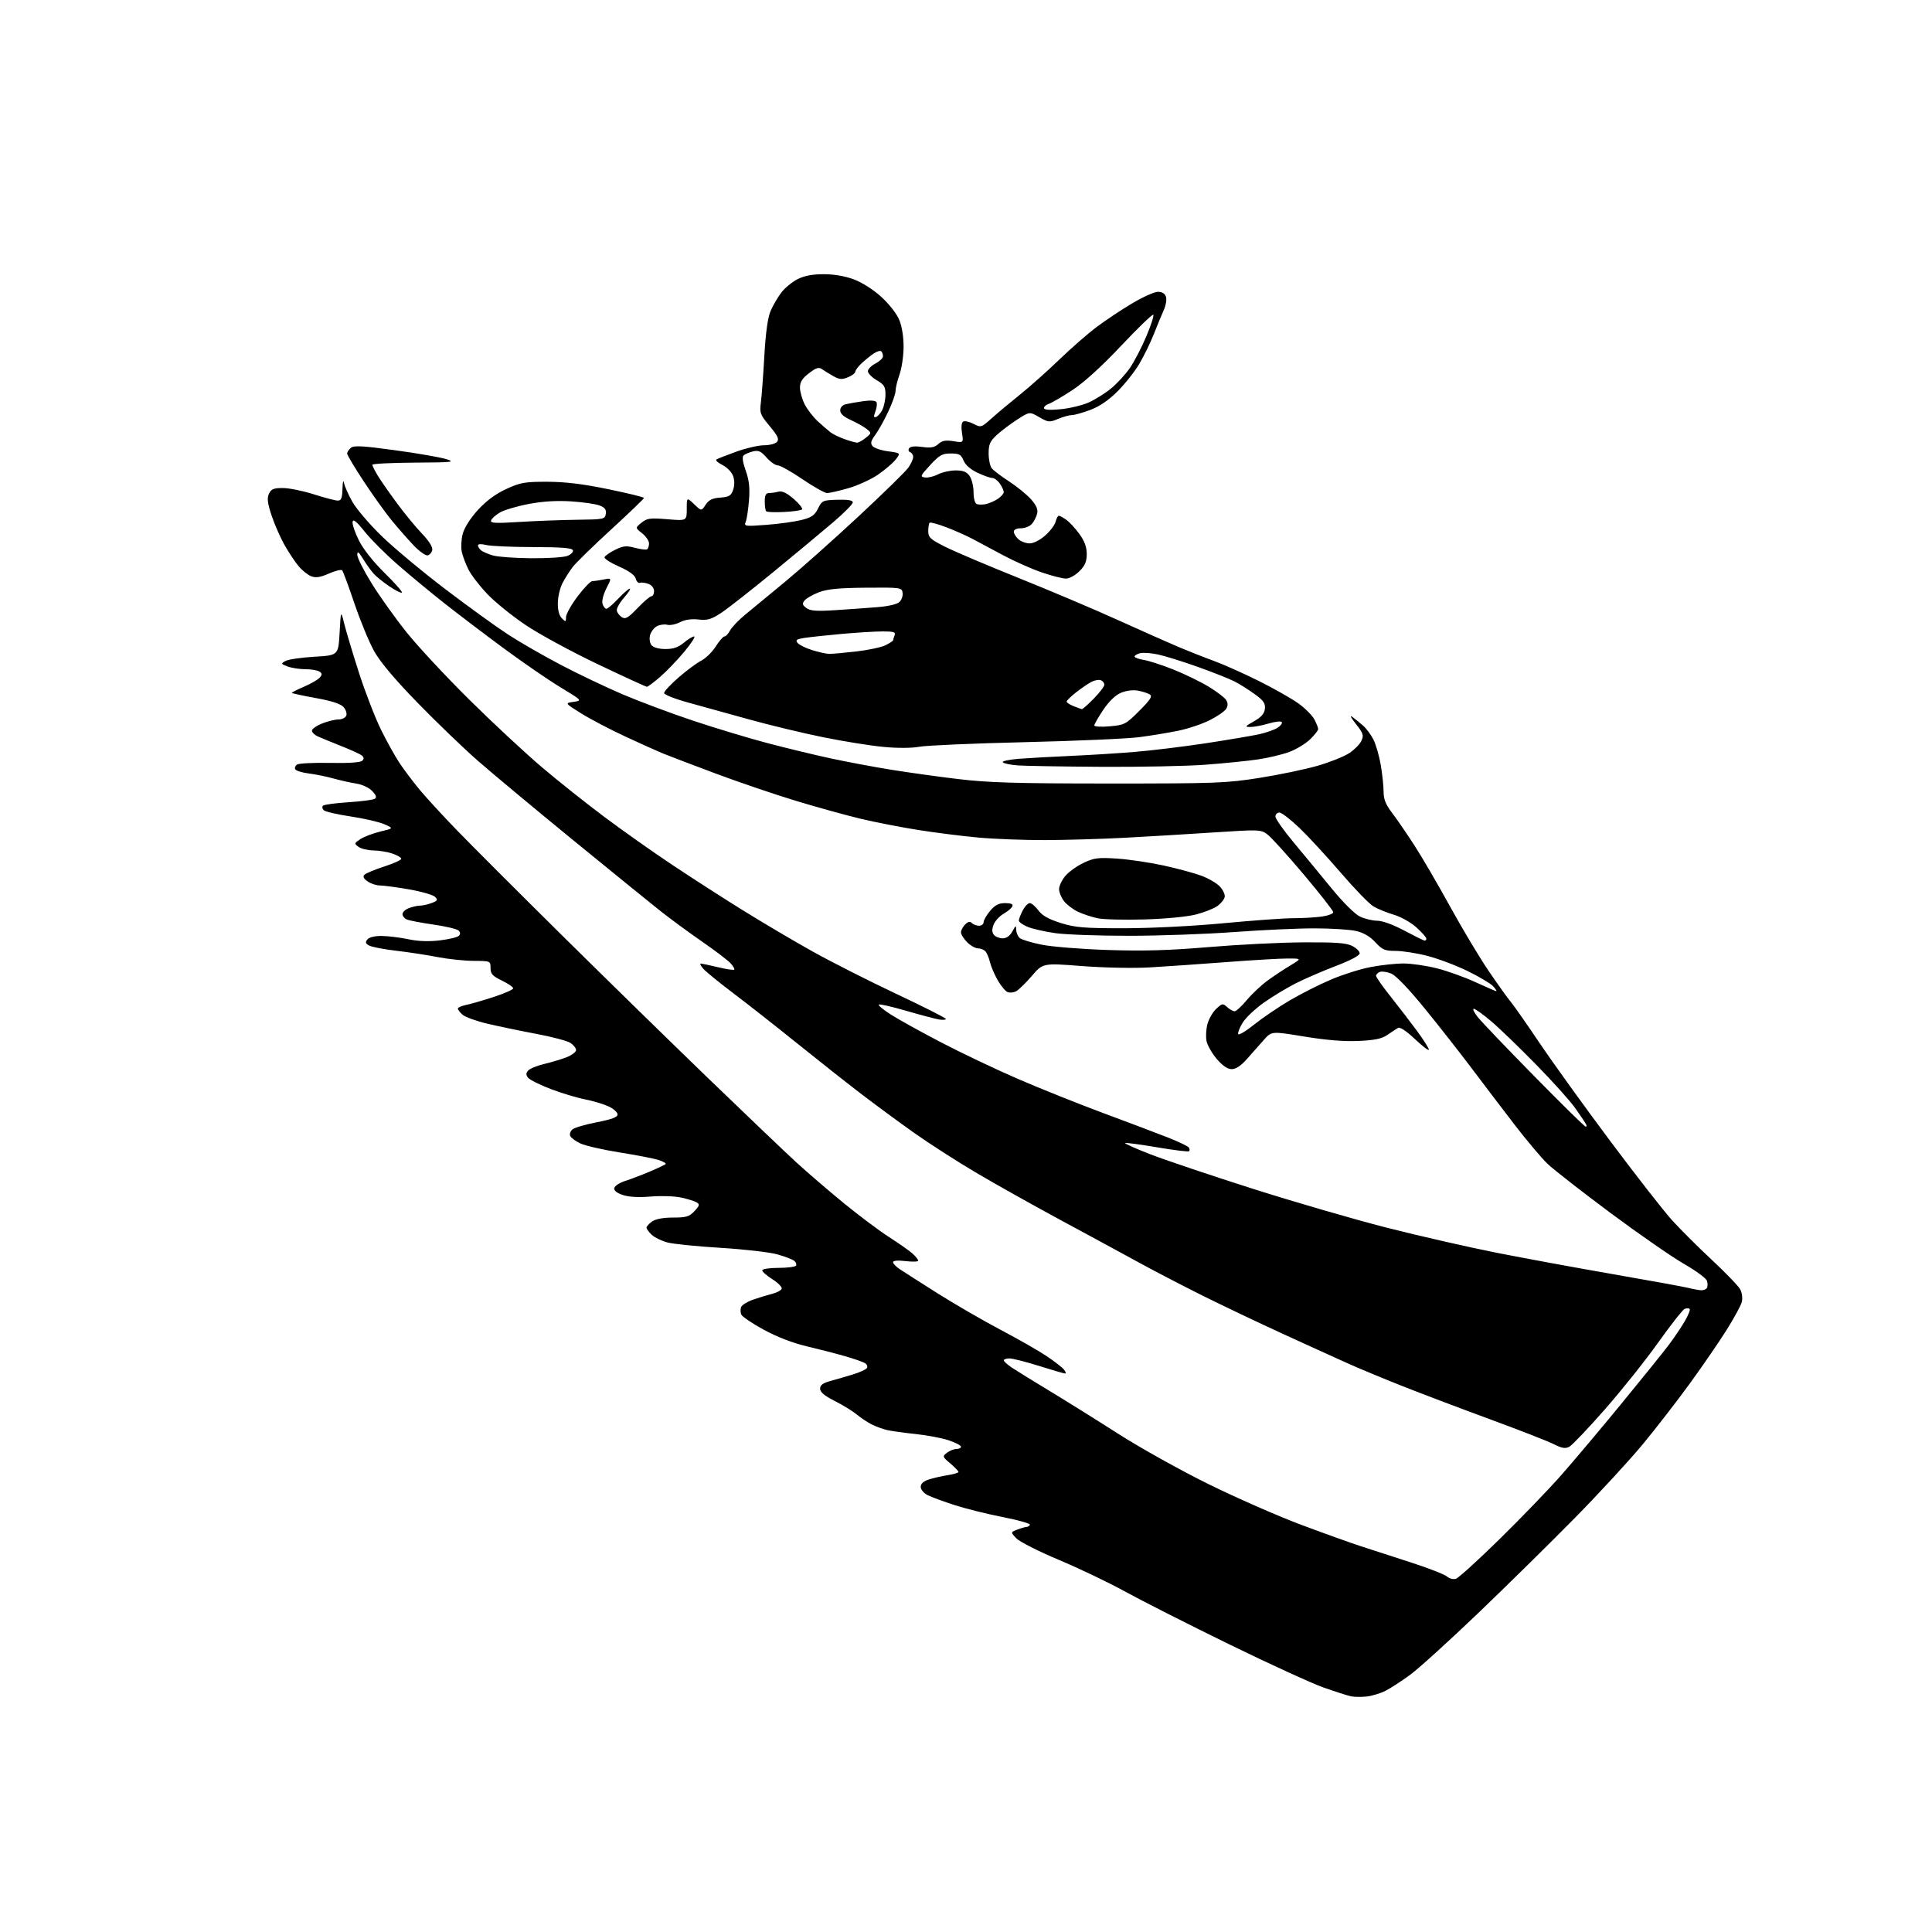 <?xml version="1.0" encoding="UTF-8" standalone="no"?>
<svg 
  version="1.1" 
  xmlns="http://www.w3.org/2000/svg" 
  xmlns:xlink="http://www.w3.org/1999/xlink" 
  xmlns:svg="http://www.w3.org/2000/svg"
  xmlns:rdf="http://www.w3.org/1999/02/22-rdf-syntax-ns#"
  xmlns:cc="http://creativecommons.org/ns#"
  xmlns:dc="http://purl.org/dc/elements/1.1/"
  viewBox="0 0 768 768"
  width="768"
  height="768"
>
<style>svg {background-color: white; }</style>"
<path stroke="none" fill="black" fill-rule="evenodd" d="M543.34,674.38C541.23,674.62 538.40,674.59 537.06,674.31C535.72,674.04 530.80,672.46 526.12,670.81C521.45,669.16 504.44,661.37 488.32,653.49C472.21,645.61 453.73,636.25 447.26,632.68C440.79,629.11 428.93,623.44 420.90,620.07C412.86,616.70 405.26,612.84 404.00,611.50C401.71,609.06 401.71,609.06 404.42,608.03C405.91,607.46 407.52,607.00 408.01,607.00C408.49,607.00 409.12,606.61 409.42,606.14C409.71,605.66 404.90,604.29 398.73,603.08C392.55,601.88 383.90,599.73 379.50,598.31C375.10,596.89 370.26,595.10 368.75,594.34C367.20,593.56 366.00,592.12 366.00,591.05C366.00,589.79 367.09,588.80 369.25,588.11C371.04,587.53 374.41,586.76 376.75,586.40C379.09,586.04 381.00,585.46 381.01,585.12C381.01,584.78 379.55,583.26 377.76,581.74C374.60,579.07 374.56,578.94 376.44,577.49C377.51,576.67 379.20,576.00 380.19,576.00C381.19,576.00 382.00,575.59 382.00,575.08C382.00,574.57 379.79,573.43 377.08,572.53C374.38,571.63 368.42,570.51 363.83,570.03C359.25,569.56 354.15,568.84 352.50,568.44C350.85,568.05 348.15,567.04 346.50,566.22C344.85,565.39 342.20,563.63 340.60,562.30C339.01,560.97 335.07,558.55 331.85,556.92C327.73,554.85 326.00,553.39 326.00,552.03C326.00,550.59 327.10,549.78 330.25,548.92C332.59,548.28 336.63,547.11 339.24,546.30C341.84,545.50 344.26,544.38 344.62,543.81C344.97,543.24 344.64,542.38 343.88,541.89C343.12,541.40 339.57,540.16 336.00,539.13C332.43,538.10 325.54,536.32 320.69,535.18C315.10,533.86 308.84,531.44 303.55,528.56C298.97,526.06 294.96,523.34 294.64,522.51C294.32,521.68 294.31,520.35 294.62,519.55C294.93,518.75 297.05,517.44 299.34,516.64C301.63,515.84 305.04,514.80 306.92,514.33C308.80,513.86 310.52,512.94 310.74,512.29C310.95,511.64 309.30,509.95 307.07,508.54C304.83,507.13 303.00,505.53 303.00,504.99C303.00,504.44 305.87,504.00 309.44,504.00C312.98,504.00 316.13,503.60 316.43,503.11C316.73,502.63 316.42,501.77 315.74,501.21C315.06,500.65 312.02,499.49 309.00,498.63C305.98,497.77 295.85,496.61 286.50,496.04C277.15,495.47 267.62,494.51 265.33,493.90C263.04,493.30 260.22,491.93 259.08,490.86C257.94,489.79 257.00,488.52 257.00,488.02C257.00,487.52 258.00,486.41 259.22,485.56C260.64,484.56 263.64,484.00 267.55,484.00C272.80,484.00 273.99,483.64 276.05,481.45C278.07,479.30 278.21,478.75 276.97,477.98C276.16,477.48 273.37,476.61 270.76,476.04C268.15,475.48 262.71,475.30 258.67,475.64C253.93,476.05 250.02,475.83 247.61,475.04C245.16,474.23 243.99,473.28 244.20,472.26C244.36,471.41 246.30,470.15 248.50,469.45C250.70,468.75 255.10,467.08 258.27,465.73C261.45,464.39 264.29,463.04 264.59,462.74C264.89,462.44 263.64,461.72 261.82,461.12C259.99,460.53 253.03,459.18 246.35,458.12C239.66,457.05 232.61,455.43 230.67,454.52C228.74,453.60 226.92,452.24 226.64,451.50C226.35,450.75 226.78,449.59 227.60,448.92C228.41,448.25 232.77,446.98 237.29,446.10C243.18,444.95 245.50,444.08 245.50,443.01C245.50,442.19 243.93,440.77 242.00,439.85C240.07,438.94 235.80,437.65 232.50,437.00C229.20,436.35 223.05,434.49 218.84,432.87C214.63,431.25 210.64,429.27 209.97,428.46C209.04,427.34 209.03,426.67 209.93,425.59C210.57,424.81 213.44,423.63 216.30,422.95C219.16,422.28 223.19,421.07 225.25,420.26C227.31,419.45 229.00,418.17 229.00,417.41C229.00,416.66 227.98,415.38 226.74,414.57C225.50,413.75 219.31,412.12 212.99,410.94C206.67,409.75 197.94,407.93 193.59,406.90C189.23,405.86 184.85,404.27 183.84,403.35C182.83,402.44 182.00,401.35 182.00,400.92C182.00,400.50 183.46,399.86 185.25,399.49C187.04,399.13 191.99,397.69 196.25,396.31C200.51,394.92 204.00,393.38 204.00,392.88C204.00,392.38 201.97,390.99 199.50,389.79C195.76,387.97 195.00,387.13 195.00,384.80C195.00,382.01 194.97,382.00 188.25,381.96C184.54,381.94 178.12,381.26 174.00,380.46C169.88,379.65 162.50,378.52 157.60,377.95C152.71,377.38 147.84,376.45 146.79,375.89C145.26,375.07 145.11,374.57 146.06,373.43C146.79,372.55 149.01,372.02 151.87,372.06C154.42,372.10 159.15,372.69 162.38,373.37C166.27,374.19 170.49,374.34 174.81,373.82C178.42,373.39 181.82,372.58 182.38,372.02C183.07,371.33 183.05,370.65 182.31,369.91C181.71,369.31 177.23,368.24 172.36,367.54C167.49,366.84 162.71,365.93 161.75,365.52C160.79,365.12 160.00,364.15 160.00,363.37C160.00,362.59 161.15,361.51 162.57,360.98C163.98,360.44 165.97,360.00 167.00,360.00C168.03,360.00 170.10,359.53 171.61,358.96C173.97,358.06 174.15,357.73 172.92,356.50C172.14,355.73 167.50,354.39 162.62,353.54C157.73,352.69 152.55,352.00 151.09,352.00C149.64,352.00 147.41,351.27 146.14,350.38C144.52,349.25 144.15,348.45 144.89,347.71C145.47,347.13 148.99,345.67 152.72,344.46C156.45,343.26 159.50,341.87 159.50,341.38C159.50,340.90 157.93,339.96 156.00,339.31C154.07,338.65 150.67,338.09 148.44,338.06C146.21,338.03 143.54,337.39 142.52,336.64C140.74,335.33 140.77,335.20 143.31,333.53C144.77,332.58 148.34,331.23 151.23,330.54C156.50,329.29 156.50,329.29 152.80,327.65C150.77,326.75 144.74,325.36 139.41,324.56C134.07,323.76 129.24,322.64 128.67,322.07C128.10,321.50 127.98,320.69 128.40,320.27C128.82,319.85 133.33,319.24 138.43,318.91C143.52,318.58 148.24,317.97 148.92,317.55C149.83,316.99 149.58,316.18 147.97,314.46C146.70,313.12 144.03,311.86 141.64,311.49C139.36,311.13 135.25,310.21 132.50,309.45C129.75,308.68 125.37,307.79 122.77,307.47C120.17,307.15 117.75,306.41 117.40,305.83C117.04,305.25 117.36,304.38 118.12,303.91C118.88,303.43 124.76,303.14 131.20,303.27C138.63,303.41 143.30,303.10 143.99,302.41C144.78,301.62 144.73,301.03 143.79,300.29C143.08,299.73 139.38,298.04 135.56,296.53C131.75,295.02 127.59,293.31 126.31,292.73C125.04,292.15 124.00,291.13 124.00,290.45C124.00,289.77 125.81,288.49 128.02,287.61C130.23,286.72 133.17,286.00 134.55,286.00C135.93,286.00 137.33,285.31 137.65,284.46C137.98,283.62 137.47,282.08 136.54,281.04C135.39,279.77 131.76,278.60 125.41,277.46C120.24,276.53 116.00,275.60 116.00,275.41C116.00,275.21 118.24,274.09 120.97,272.92C123.70,271.74 126.48,270.12 127.15,269.31C128.12,268.15 128.08,267.66 126.94,266.94C126.15,266.44 123.62,266.02 121.32,266.02C119.01,266.01 115.86,265.52 114.32,264.93C111.63,263.91 111.59,263.81 113.50,262.74C114.60,262.12 119.78,261.37 125.00,261.06C134.50,260.50 134.50,260.50 135.00,251.50C135.50,242.50 135.50,242.50 136.86,248.00C137.61,251.03 140.25,259.80 142.72,267.50C145.20,275.20 149.15,285.39 151.49,290.15C153.84,294.91 157.24,300.98 159.04,303.65C160.85,306.32 164.37,310.98 166.88,314.00C169.39,317.02 176.00,324.23 181.59,330.00C187.17,335.77 206.08,354.68 223.62,372.02C241.15,389.35 267.43,415.03 282.00,429.09C296.57,443.15 312.07,457.93 316.42,461.93C320.78,465.94 329.33,473.29 335.42,478.27C341.52,483.26 349.65,489.35 353.50,491.81C357.35,494.28 361.51,497.20 362.75,498.32C363.99,499.44 365.00,500.70 365.00,501.13C365.00,501.56 362.75,501.64 360.00,501.31C356.87,500.94 355.00,501.10 355.00,501.75C355.00,502.31 356.24,503.59 357.75,504.58C359.26,505.58 365.99,509.87 372.69,514.11C379.40,518.36 390.65,524.87 397.69,528.59C404.74,532.30 412.99,537.02 416.04,539.07C419.09,541.11 422.18,543.51 422.91,544.39C423.65,545.28 423.85,545.99 423.37,545.98C422.89,545.97 418.25,544.62 413.05,542.98C407.85,541.34 402.56,540.00 401.30,540.00C400.03,540.00 399.00,540.34 399.01,540.75C399.01,541.16 400.47,542.47 402.26,543.67C404.04,544.86 410.68,548.96 417.00,552.78C423.32,556.60 435.70,564.32 444.50,569.95C453.30,575.57 469.50,584.60 480.50,590.01C491.50,595.42 507.93,602.64 517.00,606.04C526.08,609.44 536.88,613.32 541.00,614.66C545.12,615.99 554.12,618.91 561.00,621.14C567.88,623.37 574.26,625.86 575.18,626.68C576.12,627.52 577.69,627.91 578.76,627.58C579.81,627.24 587.65,620.12 596.19,611.74C604.73,603.36 615.72,591.96 620.61,586.40C625.50,580.85 636.25,568.09 644.50,558.03C652.75,547.98 661.22,537.47 663.33,534.68C665.43,531.88 668.30,527.64 669.70,525.25C671.10,522.86 671.98,520.65 671.66,520.33C671.35,520.01 670.46,519.99 669.70,520.29C668.93,520.58 664.20,526.60 659.17,533.66C654.15,540.72 644.61,552.68 637.97,560.24C631.33,567.80 624.98,574.48 623.85,575.08C622.23,575.95 620.94,575.73 617.65,574.08C615.37,572.92 603.83,568.42 592.00,564.07C580.17,559.72 564.65,553.84 557.50,551.00C550.35,548.17 540.90,544.25 536.50,542.29C532.10,540.33 520.24,534.94 510.15,530.32C500.07,525.70 485.44,518.73 477.65,514.84C469.87,510.95 458.77,505.18 453.00,502.02C447.23,498.85 433.50,491.41 422.50,485.48C411.50,479.55 396.20,470.99 388.50,466.45C380.80,461.92 369.55,454.70 363.50,450.42C357.45,446.14 347.77,439.01 342.00,434.59C336.23,430.16 324.75,421.10 316.50,414.45C308.25,407.81 297.00,398.97 291.50,394.82C286.00,390.66 280.64,386.31 279.60,385.13C278.55,383.96 278.10,383.02 278.60,383.04C279.09,383.06 282.18,383.71 285.46,384.49C288.74,385.28 291.62,385.71 291.87,385.46C292.12,385.22 291.47,384.07 290.43,382.93C289.39,381.78 284.26,377.88 279.02,374.25C273.78,370.63 266.35,365.17 262.50,362.12C258.65,359.07 243.12,346.46 228.00,334.11C212.88,321.76 195.78,307.51 190.00,302.46C184.22,297.40 173.40,286.98 165.94,279.31C156.97,270.09 151.15,263.17 148.75,258.89C146.76,255.33 143.24,246.81 140.92,239.96C138.60,233.11 136.40,227.15 136.03,226.73C135.66,226.30 133.29,226.87 130.76,227.99C127.36,229.49 125.55,229.78 123.75,229.09C122.41,228.59 120.17,226.80 118.75,225.12C117.34,223.44 114.83,219.69 113.18,216.78C111.52,213.88 109.20,208.60 108.01,205.06C106.34,200.07 106.09,198.10 106.90,196.31C107.78,194.40 108.73,194.00 112.44,194.00C114.91,194.00 120.43,195.12 124.71,196.49C129.00,197.86 133.29,198.98 134.25,198.99C135.65,199.00 136.03,198.06 136.14,194.25C136.21,191.60 136.47,190.58 136.73,191.93C136.98,193.27 138.49,196.67 140.08,199.48C141.67,202.30 146.91,208.44 151.74,213.12C156.56,217.80 167.93,227.28 177.00,234.18C186.07,241.08 197.32,249.21 202.00,252.25C206.68,255.29 216.12,260.73 223.00,264.33C229.88,267.94 240.90,273.19 247.50,276.01C254.10,278.83 266.70,283.54 275.50,286.48C284.30,289.41 297.57,293.42 305.00,295.38C312.43,297.34 323.79,300.09 330.25,301.48C336.71,302.87 347.51,304.90 354.25,305.98C360.99,307.07 373.02,308.75 381.00,309.70C392.79,311.12 404.00,311.45 441.00,311.46C483.30,311.46 487.50,311.31 500.68,309.22C508.48,307.98 518.83,305.83 523.68,304.43C528.53,303.04 534.21,300.77 536.29,299.41C538.37,298.04 540.59,295.81 541.20,294.45C542.19,292.29 541.91,291.47 538.95,287.74C537.10,285.41 536.46,284.15 537.54,284.95C538.62,285.75 540.56,287.33 541.85,288.45C543.14,289.58 544.99,292.07 545.97,294.00C546.94,295.93 548.25,300.46 548.87,304.08C549.49,307.70 550.00,312.47 550.00,314.69C550.00,317.72 550.83,319.80 553.39,323.15C555.25,325.59 559.23,331.39 562.24,336.04C565.25,340.69 571.67,351.70 576.51,360.50C581.35,369.30 588.22,380.77 591.78,386.00C595.34,391.23 599.25,396.70 600.49,398.16C601.72,399.63 606.91,407.05 612.04,414.66C617.16,422.27 629.75,439.75 640.03,453.50C650.30,467.25 661.42,481.48 664.72,485.12C668.03,488.76 675.18,495.89 680.62,500.95C686.05,506.01 691.07,511.23 691.77,512.56C692.48,513.89 692.76,516.10 692.41,517.52C692.05,518.92 689.35,523.91 686.40,528.61C683.45,533.31 676.89,542.86 671.83,549.83C666.77,556.80 658.35,567.67 653.13,574.00C647.90,580.33 635.73,593.54 626.07,603.37C616.40,613.19 599.11,630.22 587.63,641.21C576.15,652.20 564.00,663.22 560.63,665.70C557.26,668.18 552.85,671.05 550.84,672.08C548.83,673.11 545.45,674.14 543.34,674.38zM676.19,512.90C677.12,512.95 678.16,512.55 678.51,511.99C678.85,511.44 678.87,510.16 678.55,509.15C678.23,508.14 674.11,505.11 669.40,502.41C664.69,499.71 651.53,490.59 640.16,482.14C628.80,473.69 617.55,464.91 615.17,462.64C612.79,460.36 606.86,453.32 602.00,447.00C597.14,440.68 589.44,430.55 584.89,424.50C580.34,418.45 571.99,407.82 566.35,400.89C560.01,393.11 554.93,387.80 553.06,387.02C551.40,386.34 549.35,386.03 548.52,386.35C547.68,386.68 547.00,387.37 547.00,387.90C547.00,388.43 549.64,392.20 552.88,396.26C556.11,400.33 560.83,406.49 563.38,409.94C565.92,413.39 568.00,416.69 568.00,417.26C568.00,417.82 565.52,415.95 562.50,413.09C559.10,409.87 556.52,408.16 555.75,408.61C555.06,409.00 553.18,410.24 551.56,411.36C549.32,412.92 546.60,413.49 540.06,413.79C534.33,414.06 527.20,413.48 518.50,412.05C505.50,409.91 505.50,409.91 502.50,413.26C500.85,415.11 497.85,418.50 495.82,420.81C493.35,423.63 491.33,425.00 489.65,425.00C487.97,425.00 486.02,423.68 483.69,420.96C481.79,418.73 479.95,415.52 479.61,413.82C479.27,412.12 479.44,409.07 479.99,407.05C480.53,405.03 482.10,402.31 483.48,401.02C485.83,398.82 486.09,398.77 487.82,400.34C488.83,401.25 490.16,402.00 490.78,402.00C491.40,402.00 493.58,399.99 495.63,397.54C497.67,395.09 501.39,391.61 503.87,389.79C506.36,387.98 510.44,385.27 512.95,383.77C517.50,381.03 517.50,381.03 512.00,381.02C508.98,381.01 497.95,381.65 487.50,382.45C477.05,383.25 463.32,384.19 457.00,384.56C450.45,384.93 438.84,384.70 430.05,384.02C414.59,382.82 414.59,382.82 410.19,387.93C407.76,390.75 404.96,393.49 403.96,394.02C402.96,394.56 401.43,394.72 400.55,394.38C399.67,394.04 397.89,391.91 396.59,389.63C395.30,387.36 393.92,384.15 393.54,382.51C393.15,380.86 392.37,378.95 391.80,378.26C391.22,377.57 389.89,377.00 388.83,377.00C387.77,377.00 385.80,375.90 384.45,374.55C383.10,373.20 382.00,371.43 382.00,370.62C382.00,369.81 382.74,368.41 383.64,367.51C384.79,366.35 385.58,366.18 386.34,366.94C386.92,367.52 388.21,368.00 389.20,368.00C390.19,368.00 391.00,367.36 391.00,366.58C391.00,365.79 392.17,363.77 393.59,362.08C395.54,359.76 397.01,359.00 399.56,359.00C401.85,359.00 402.78,359.40 402.45,360.25C402.19,360.94 400.62,362.27 398.98,363.21C397.33,364.15 395.53,366.12 394.97,367.58C394.25,369.46 394.29,370.65 395.10,371.62C395.73,372.38 397.30,373.00 398.59,373.00C400.12,373.00 401.45,372.04 402.43,370.25C403.76,367.79 403.92,367.72 403.96,369.63C403.98,370.80 404.62,372.27 405.39,372.91C406.15,373.54 410.09,374.73 414.14,375.54C418.19,376.36 430.05,377.31 440.50,377.64C454.69,378.10 464.82,377.81 480.50,376.48C492.05,375.50 508.93,374.65 518.00,374.60C530.89,374.52 535.16,374.83 537.50,376.01C539.15,376.85 540.50,378.17 540.50,378.95C540.50,379.83 536.85,381.77 531.00,384.00C525.77,386.00 518.58,389.11 515.00,390.93C511.43,392.75 505.73,396.20 502.34,398.60C498.95,401.01 495.20,404.55 494.01,406.49C492.81,408.42 491.99,410.48 492.19,411.06C492.38,411.64 495.25,409.93 498.57,407.26C501.90,404.60 508.29,400.26 512.79,397.62C517.29,394.98 524.69,391.25 529.24,389.33C533.78,387.40 540.80,385.19 544.84,384.42C548.87,383.64 554.76,383.00 557.93,383.00C561.09,383.00 567.10,383.88 571.29,384.95C575.47,386.02 582.36,388.49 586.59,390.45C590.82,392.40 594.51,394.00 594.80,394.00C595.08,394.00 594.52,393.12 593.55,392.05C592.58,390.98 588.02,388.27 583.42,386.02C578.82,383.77 571.60,381.05 567.37,379.97C563.14,378.88 557.48,378.00 554.79,378.00C550.49,378.00 549.51,377.58 546.70,374.54C544.55,372.22 542.03,370.75 539.00,370.07C536.52,369.51 529.10,369.04 522.50,369.04C515.90,369.03 501.50,369.69 490.50,370.51C479.50,371.32 460.75,371.99 448.82,371.99C436.90,372.00 423.73,371.53 419.56,370.95C415.40,370.37 410.41,369.23 408.49,368.43C406.57,367.63 405.00,366.51 405.00,365.94C405.00,365.37 405.69,363.57 406.53,361.95C407.36,360.33 408.63,359.00 409.34,359.00C410.05,359.00 411.59,360.30 412.76,361.89C414.29,363.96 416.82,365.38 421.62,366.89C427.45,368.72 430.79,369.00 446.92,368.99C457.70,368.98 474.30,368.14 486.46,366.99C497.99,365.90 510.42,365.00 514.07,365.00C517.73,365.00 522.81,364.71 525.36,364.36C527.91,364.01 529.99,363.23 529.98,362.61C529.97,362.00 524.68,355.24 518.23,347.59C511.78,339.94 505.29,332.78 503.80,331.68C501.18,329.74 500.54,329.72 482.30,330.92C471.96,331.60 456.07,332.55 447.00,333.03C437.93,333.51 423.75,333.92 415.50,333.95C407.25,333.97 395.32,333.53 389.00,332.95C382.68,332.38 371.88,331.02 365.00,329.93C358.12,328.84 347.77,326.82 342.00,325.44C336.23,324.05 324.75,320.88 316.50,318.38C308.25,315.89 293.85,310.99 284.50,307.50C275.15,304.00 265.70,300.40 263.50,299.50C261.30,298.60 254.55,295.56 248.50,292.75C242.45,289.94 234.57,285.80 231.00,283.57C224.50,279.50 224.50,279.50 228.00,279.00C231.50,278.49 231.50,278.49 222.66,273.13C217.80,270.18 207.68,263.22 200.16,257.66C192.65,252.11 182.22,244.20 177.00,240.09C171.78,235.98 163.44,229.10 158.48,224.79C153.51,220.49 147.44,214.44 144.98,211.35C141.76,207.31 140.41,206.22 140.16,207.44C139.98,208.37 141.10,211.69 142.66,214.82C144.40,218.30 148.36,223.31 152.90,227.77C156.97,231.76 160.06,235.27 159.77,235.56C159.48,235.85 157.27,234.76 154.85,233.13C152.44,231.51 149.61,229.22 148.55,228.06C147.50,226.90 145.61,224.27 144.35,222.22C142.55,219.29 142.06,218.94 142.03,220.57C142.01,221.71 144.59,226.82 147.75,231.92C150.91,237.02 157.15,245.77 161.62,251.35C166.08,256.93 177.33,269.01 186.62,278.19C195.90,287.38 208.90,299.46 215.50,305.06C222.10,310.65 233.35,319.59 240.50,324.93C247.65,330.27 259.57,338.69 267.00,343.64C274.43,348.60 287.02,356.71 295.00,361.67C302.98,366.63 315.57,374.08 323.00,378.22C330.43,382.36 345.39,389.94 356.25,395.06C367.11,400.18 376.00,404.67 376.00,405.04C376.00,405.42 374.76,405.51 373.25,405.26C371.74,405.00 365.86,403.45 360.19,401.80C354.51,400.14 349.63,399.04 349.33,399.34C349.03,399.64 351.19,401.43 354.14,403.31C357.09,405.20 366.02,410.15 374.00,414.31C381.98,418.48 395.75,425.03 404.61,428.87C413.47,432.71 428.77,438.83 438.61,442.48C448.45,446.13 459.99,450.50 464.26,452.18C468.53,453.86 472.29,455.66 472.61,456.18C472.94,456.71 472.97,457.36 472.69,457.64C472.41,457.92 466.67,457.21 459.93,456.07C453.19,454.92 447.50,454.17 447.27,454.39C447.05,454.62 451.51,456.60 457.18,458.81C462.86,461.02 481.05,467.15 497.62,472.43C514.19,477.71 538.27,484.71 551.14,487.99C564.01,491.27 583.76,495.78 595.02,498.01C606.28,500.23 627.20,504.08 641.50,506.56C655.80,509.04 669.08,511.46 671.00,511.93C672.92,512.41 675.26,512.84 676.19,512.90zM630.31,447.87C630.75,447.94 630.79,447.44 630.40,446.75C630.01,446.06 628.11,443.25 626.18,440.50C624.26,437.75 617.24,429.94 610.59,423.15C603.94,416.36 595.89,408.60 592.70,405.90C589.51,403.21 586.43,401.00 585.86,401.00C585.29,401.00 585.97,402.46 587.38,404.25C588.79,406.04 598.84,416.56 609.72,427.62C620.60,438.69 629.86,447.80 630.31,447.87zM566.25,373.90C566.66,373.95 567.00,373.60 567.00,373.12C567.00,372.63 565.23,370.63 563.06,368.67C560.86,366.68 556.88,364.45 554.05,363.61C551.26,362.78 547.63,361.30 545.97,360.32C544.32,359.35 538.47,353.32 532.99,346.94C527.51,340.56 520.13,332.56 516.60,329.17C513.06,325.78 509.46,323.00 508.59,323.00C507.71,323.00 507.00,323.72 507.00,324.59C507.00,325.47 510.26,330.10 514.25,334.88C518.24,339.66 525.02,347.88 529.32,353.14C533.94,358.78 538.57,363.38 540.61,364.35C542.51,365.26 545.60,366.00 547.46,366.00C549.49,366.00 553.81,367.57 558.18,369.90C562.21,372.04 565.84,373.84 566.25,373.90zM455.00,365.49C447.02,365.73 438.60,365.52 436.27,365.02C433.94,364.52 430.44,363.35 428.49,362.43C426.54,361.50 424.06,359.62 422.97,358.24C421.89,356.86 421.00,354.70 421.00,353.44C421.00,352.18 422.12,349.82 423.49,348.19C424.87,346.56 428.13,344.22 430.74,342.99C434.90,341.03 436.57,340.81 444.00,341.30C448.68,341.61 457.00,342.84 462.50,344.04C468.00,345.24 474.79,347.07 477.59,348.12C480.38,349.16 483.69,351.10 484.93,352.42C486.17,353.74 487.03,355.60 486.84,356.55C486.65,357.51 485.38,359.11 484.00,360.12C482.62,361.12 478.80,362.65 475.50,363.50C472.00,364.41 463.46,365.24 455.00,365.49zM437.50,304.82C422.10,304.72 407.25,304.47 404.50,304.26C401.75,304.05 399.12,303.50 398.65,303.04C398.17,302.57 401.10,301.94 405.15,301.62C409.19,301.31 418.35,300.80 425.50,300.49C432.65,300.18 444.12,299.47 451.00,298.90C457.88,298.34 470.70,296.77 479.50,295.43C488.30,294.08 497.75,292.48 500.50,291.88C503.25,291.27 506.53,290.13 507.78,289.34C509.04,288.56 509.82,287.53 509.53,287.05C509.24,286.58 506.91,286.83 504.34,287.60C501.78,288.37 498.52,288.99 497.09,288.98C494.71,288.97 494.83,288.78 498.50,286.71C501.37,285.09 502.59,283.69 502.81,281.78C503.06,279.61 502.30,278.51 498.81,275.96C496.44,274.23 492.82,271.96 490.78,270.90C488.73,269.85 482.16,267.24 476.19,265.11C470.21,262.98 463.08,260.75 460.34,260.17C457.59,259.58 454.37,259.35 453.17,259.66C451.98,259.98 451.00,260.57 451.00,260.99C451.00,261.40 452.67,262.01 454.71,262.34C456.74,262.67 462.03,264.39 466.46,266.15C470.88,267.92 477.16,270.97 480.41,272.93C483.66,274.89 486.81,277.29 487.40,278.25C488.16,279.48 488.18,280.52 487.44,281.75C486.87,282.71 483.95,284.74 480.95,286.25C477.95,287.77 472.35,289.66 468.50,290.45C464.65,291.25 457.68,292.40 453.00,293.02C448.32,293.64 427.85,294.54 407.50,295.02C387.15,295.50 368.25,296.32 365.50,296.84C362.49,297.41 356.81,297.44 351.22,296.91C346.11,296.44 335.31,294.70 327.22,293.06C319.12,291.42 305.98,288.26 298.00,286.04C290.02,283.81 279.11,280.80 273.75,279.33C268.39,277.87 264.00,276.14 264.00,275.49C264.00,274.83 266.59,272.05 269.75,269.30C272.91,266.55 276.96,263.55 278.76,262.62C280.55,261.70 283.14,259.16 284.52,256.97C285.90,254.79 287.46,253.00 287.98,253.00C288.51,253.00 289.51,251.92 290.22,250.61C290.92,249.30 293.62,246.48 296.20,244.36C298.79,242.24 305.94,236.34 312.10,231.25C318.26,226.16 331.34,214.51 341.17,205.37C351.01,196.22 359.94,187.48 361.03,185.96C362.11,184.44 363.00,182.51 363.00,181.68C363.00,180.85 362.47,179.99 361.82,179.77C361.18,179.56 360.97,178.86 361.37,178.22C361.84,177.45 363.63,177.26 366.56,177.66C370.05,178.14 371.47,177.89 372.99,176.51C374.50,175.14 375.88,174.89 378.99,175.38C383.03,176.03 383.03,176.03 382.41,172.14C382.03,169.77 382.21,167.99 382.86,167.58C383.46,167.22 385.30,167.62 386.97,168.48C389.94,170.02 390.06,169.99 394.25,166.24C396.59,164.14 401.65,159.91 405.50,156.83C409.35,153.75 416.32,147.54 421.00,143.03C425.68,138.51 432.37,132.66 435.89,130.02C439.40,127.38 445.76,123.14 450.02,120.61C454.28,118.07 458.92,116.00 460.32,116.00C461.98,116.00 463.08,116.69 463.49,117.97C463.84,119.06 463.45,121.42 462.63,123.22C461.82,125.03 460.04,129.33 458.68,132.78C457.32,136.23 454.70,141.60 452.85,144.70C451.01,147.80 447.11,152.72 444.19,155.62C440.66,159.13 437.04,161.59 433.40,162.95C430.39,164.08 427.10,165.00 426.08,165.00C425.07,165.00 422.61,165.68 420.61,166.52C417.18,167.95 416.74,167.91 413.12,165.83C409.28,163.61 409.28,163.61 404.39,166.76C401.70,168.50 398.04,171.26 396.25,172.90C393.54,175.40 393.00,176.61 393.00,180.25C393.00,182.65 393.56,185.32 394.25,186.17C394.94,187.02 398.07,189.39 401.21,191.43C404.34,193.47 408.25,196.66 409.88,198.51C412.00,200.93 412.68,202.54 412.28,204.19C411.97,205.46 411.04,207.29 410.20,208.25C409.37,209.21 407.41,210.00 405.85,210.00C404.13,210.00 403.00,210.53 403.00,211.35C403.00,212.08 403.82,213.43 404.83,214.35C405.83,215.26 407.84,216.00 409.29,216.00C410.82,216.00 413.43,214.69 415.47,212.89C417.42,211.18 419.29,208.70 419.62,207.39C419.95,206.07 420.52,205.00 420.89,205.00C421.25,205.00 422.59,205.72 423.85,206.61C425.11,207.49 427.46,210.03 429.07,212.26C431.13,215.09 432.00,217.47 432.00,220.23C432.00,223.23 431.32,224.84 429.08,227.08C427.47,228.68 425.07,230.00 423.75,230.00C422.43,230.00 418.13,228.91 414.20,227.57C410.27,226.23 403.33,223.16 398.78,220.73C394.22,218.31 388.70,215.36 386.50,214.17C384.30,212.99 379.70,210.95 376.29,209.64C372.87,208.33 369.83,207.50 369.54,207.80C369.24,208.09 369.00,209.60 369.00,211.15C369.00,213.63 369.81,214.38 375.75,217.37C379.46,219.23 392.62,224.82 405.00,229.79C417.38,234.76 435.15,242.29 444.50,246.53C453.85,250.76 464.65,255.56 468.50,257.19C472.35,258.82 478.65,261.31 482.50,262.71C486.35,264.11 494.45,267.73 500.50,270.75C506.55,273.77 513.65,277.81 516.28,279.72C518.91,281.64 521.72,284.49 522.53,286.06C523.34,287.62 524.00,289.32 524.00,289.83C524.00,290.34 522.57,292.17 520.81,293.88C519.06,295.59 515.34,297.85 512.56,298.89C509.77,299.94 504.12,301.29 499.99,301.89C495.87,302.50 486.43,303.45 479.00,304.00C471.57,304.55 452.90,304.92 437.50,304.82zM441.16,288.72C447.03,288.19 447.58,287.90 452.91,282.55C457.32,278.13 458.20,276.76 457.06,276.05C456.28,275.56 454.16,274.88 452.37,274.54C450.42,274.18 447.71,274.51 445.64,275.38C443.42,276.30 440.87,278.75 438.58,282.15C436.61,285.08 435.00,287.88 435.00,288.38C435.00,288.87 437.75,289.03 441.16,288.72zM430.04,281.89C430.34,281.95 432.48,280.07 434.79,277.71C437.11,275.35 439.00,272.86 439.00,272.18C439.00,271.50 438.36,270.69 437.58,270.39C436.80,270.09 435.11,270.40 433.83,271.07C432.55,271.74 429.81,273.61 427.75,275.23C425.69,276.85 424.00,278.49 424.00,278.89C424.00,279.29 425.24,280.10 426.75,280.70C428.26,281.30 429.74,281.84 430.04,281.89zM257.16,273.00C256.76,273.00 247.94,268.95 237.55,264.00C227.16,259.05 214.30,252.06 208.96,248.47C203.63,244.89 196.78,239.36 193.76,236.18C190.73,233.01 187.35,228.63 186.25,226.46C185.15,224.28 183.94,221.08 183.56,219.33C183.19,217.59 183.37,214.35 183.96,212.14C184.61,209.72 187.03,205.94 189.98,202.71C193.29,199.09 196.99,196.35 201.21,194.41C206.83,191.81 208.56,191.50 217.50,191.51C224.61,191.52 231.62,192.36 241.75,194.45C249.59,196.06 256.00,197.63 256.00,197.94C256.00,198.25 250.13,203.88 242.96,210.46C235.79,217.03 228.88,223.78 227.61,225.46C226.34,227.13 224.51,230.02 223.56,231.88C222.60,233.74 221.79,237.25 221.75,239.68C221.71,242.55 222.27,244.70 223.34,245.77C224.89,247.31 225.00,247.28 225.00,245.31C225.00,244.15 227.06,240.45 229.58,237.10C232.11,233.74 234.75,231.00 235.46,231.00C236.17,231.00 238.20,230.71 239.97,230.36C243.19,229.71 243.19,229.71 241.04,233.91C239.81,236.33 239.16,238.94 239.52,240.06C239.86,241.13 240.55,242.00 241.06,242.00C241.56,242.00 243.67,240.20 245.74,238.00C247.81,235.80 249.88,234.00 250.35,234.00C250.82,234.00 249.79,235.62 248.05,237.60C246.31,239.58 245.03,241.89 245.20,242.74C245.36,243.59 246.27,244.77 247.21,245.36C248.62,246.25 249.71,245.61 253.44,241.72C255.93,239.12 258.42,237.00 258.98,237.00C259.54,237.00 260.00,236.09 260.00,234.97C260.00,233.77 259.07,232.59 257.75,232.10C256.51,231.64 255.00,231.45 254.38,231.69C253.77,231.92 253.02,231.17 252.71,230.01C252.35,228.62 250.10,226.99 246.08,225.21C242.73,223.73 240.13,222.07 240.30,221.51C240.47,220.96 242.35,219.64 244.47,218.59C247.73,216.97 248.96,216.84 252.39,217.76C254.62,218.35 256.80,218.63 257.22,218.36C257.65,218.10 258.00,217.04 258.00,216.01C258.00,214.99 256.76,213.17 255.25,211.98C252.50,209.82 252.50,209.82 255.00,207.79C257.21,205.99 258.38,205.84 265.25,206.40C273.00,207.05 273.00,207.05 273.00,202.34C273.00,197.63 273.00,197.63 275.91,200.41C278.82,203.20 278.82,203.20 280.49,200.65C281.76,198.72 283.16,198.03 286.31,197.80C289.81,197.55 290.61,197.07 291.42,194.75C292.04,193.00 292.04,191.00 291.43,189.25C290.89,187.70 289.04,185.78 287.18,184.85C285.36,183.94 284.29,182.94 284.79,182.63C285.30,182.32 288.87,180.92 292.73,179.53C296.58,178.14 301.54,177.00 303.75,177.00C305.95,177.00 308.27,176.38 308.89,175.63C309.79,174.55 309.15,173.20 305.96,169.38C302.18,164.86 301.93,164.17 302.46,160.00C302.78,157.53 303.40,149.20 303.84,141.50C304.38,132.04 305.20,126.22 306.35,123.55C307.29,121.38 309.20,118.12 310.59,116.29C311.98,114.47 314.87,112.09 317.02,110.99C319.73,109.61 322.90,109.00 327.42,109.00C331.55,109.00 335.95,109.76 339.46,111.07C342.73,112.30 347.20,115.15 350.39,118.07C353.52,120.93 356.51,124.79 357.51,127.25C358.55,129.83 359.22,134.06 359.19,138.00C359.16,141.57 358.44,146.47 357.57,148.88C356.71,151.28 356.00,154.21 356.00,155.38C356.00,156.54 354.68,160.29 353.06,163.70C351.45,167.11 349.13,171.26 347.91,172.91C346.16,175.28 345.94,176.22 346.86,177.33C347.51,178.11 350.30,179.05 353.06,179.41C358.08,180.08 358.08,180.08 356.00,182.73C354.85,184.18 351.64,186.91 348.85,188.79C346.06,190.67 340.79,193.06 337.14,194.10C333.49,195.15 329.73,196.00 328.79,196.00C327.85,196.00 323.44,193.52 319.00,190.50C314.56,187.47 310.14,185.00 309.18,185.00C308.23,185.00 306.22,183.60 304.72,181.89C302.47,179.33 301.51,178.90 299.25,179.46C297.74,179.84 296.07,180.56 295.55,181.07C294.96,181.65 295.28,183.88 296.43,187.08C297.79,190.87 298.13,193.85 297.74,198.83C297.45,202.50 296.87,206.36 296.44,207.41C295.70,209.22 296.08,209.28 304.59,208.64C309.50,208.27 315.76,207.41 318.51,206.73C322.61,205.72 323.80,204.90 325.17,202.16C326.76,198.97 327.08,198.82 332.92,198.66C337.13,198.55 339.00,198.88 339.00,199.72C339.00,200.39 335.51,203.92 331.25,207.56C326.99,211.20 316.30,220.09 307.50,227.31C298.70,234.53 289.35,241.86 286.72,243.60C282.70,246.24 281.24,246.67 277.63,246.26C274.84,245.95 272.27,246.33 270.32,247.34C268.66,248.19 266.38,248.65 265.26,248.36C264.13,248.06 262.26,248.32 261.11,248.94C259.96,249.55 258.74,251.18 258.40,252.54C258.05,253.95 258.31,255.67 259.01,256.51C259.75,257.41 261.96,258.00 264.55,258.00C267.67,258.00 269.66,257.32 271.82,255.50C273.45,254.12 275.30,253.00 275.93,253.00C276.56,253.00 274.81,255.72 272.03,259.05C269.26,262.38 264.94,266.88 262.44,269.05C259.93,271.22 257.55,273.00 257.16,273.00zM329.50,259.92C330.60,259.96 335.48,259.53 340.34,258.97C345.20,258.41 350.49,257.28 352.09,256.45C353.69,255.63 355.00,254.77 355.00,254.56C355.00,254.34 355.27,253.45 355.61,252.58C356.11,251.26 355.33,251.00 350.86,251.00C347.91,251.00 340.55,251.45 334.50,252.00C328.45,252.55 321.79,253.27 319.71,253.59C316.58,254.09 316.12,254.44 317.08,255.60C317.73,256.38 320.34,257.65 322.88,258.44C325.42,259.22 328.40,259.89 329.50,259.92zM332.00,242.55C337.23,242.22 344.79,241.68 348.80,241.35C353.27,240.99 356.69,240.17 357.60,239.25C358.43,238.43 358.97,236.79 358.80,235.63C358.51,233.57 358.06,233.50 344.23,233.62C333.51,233.71 328.87,234.16 325.56,235.42C323.14,236.35 320.58,237.81 319.87,238.66C318.79,239.96 318.90,240.46 320.54,241.69C322.09,242.85 324.49,243.03 332.00,242.55zM211.18,221.91C217.61,221.96 224.06,221.55 225.52,220.99C226.97,220.44 227.97,219.43 227.74,218.74C227.43,217.83 223.29,217.49 211.91,217.47C203.44,217.46 195.04,217.09 193.25,216.64C191.29,216.16 190.00,216.22 190.00,216.80C190.00,217.32 190.56,218.22 191.25,218.79C191.94,219.36 194.07,220.27 196.00,220.82C197.93,221.37 204.76,221.86 211.18,221.91zM169.97,220.77C169.15,220.93 166.64,219.13 164.41,216.78C162.17,214.43 158.31,210.03 155.81,207.00C153.32,203.97 148.30,196.97 144.64,191.43C140.99,185.89 138.00,180.88 138.00,180.30C138.00,179.72 138.67,178.69 139.49,178.01C140.68,177.02 144.20,177.21 157.12,178.99C166.00,180.20 175.11,181.79 177.38,182.50C181.14,183.69 180.02,183.81 164.75,183.90C155.54,183.96 148.00,184.34 148.00,184.75C148.01,185.16 148.96,187.07 150.12,189.00C151.29,190.93 154.73,195.88 157.77,200.00C160.81,204.12 165.30,209.58 167.75,212.13C170.51,215.01 172.06,217.47 171.83,218.62C171.64,219.64 170.80,220.61 169.97,220.77zM206.33,207.49C212.70,207.09 222.99,206.70 229.20,206.62C240.09,206.48 240.51,206.40 240.82,204.24C241.06,202.56 240.44,201.73 238.32,200.93C236.77,200.33 231.68,199.60 227.00,199.30C221.29,198.94 215.76,199.28 210.16,200.34C205.57,201.21 200.43,202.73 198.74,203.72C197.04,204.71 195.46,206.12 195.21,206.87C194.84,207.97 196.84,208.08 206.33,207.49zM311.65,203.52C308.09,203.70 304.91,203.58 304.59,203.25C304.26,202.93 304.00,201.17 304.00,199.33C304.00,196.83 304.44,196.00 305.75,195.99C306.71,195.98 308.41,195.73 309.52,195.43C310.90,195.06 312.80,195.98 315.52,198.34C317.71,200.24 319.19,202.12 318.82,202.50C318.44,202.89 315.22,203.35 311.65,203.52zM391.85,200.40C393.15,200.13 395.29,199.20 396.60,198.34C397.92,197.48 399.00,196.25 399.00,195.61C399.00,194.97 398.30,193.44 397.44,192.22C396.59,191.00 395.23,190.00 394.43,190.00C393.63,190.00 391.00,189.07 388.58,187.93C385.81,186.63 383.76,184.84 383.03,183.07C382.04,180.68 381.30,180.27 377.94,180.27C374.54,180.27 373.42,180.90 369.75,184.89C365.82,189.15 365.67,189.52 367.68,189.81C368.88,189.98 371.22,189.42 372.88,188.56C374.54,187.70 377.70,187.00 379.89,187.00C382.89,187.00 384.28,187.56 385.44,189.22C386.30,190.44 387.00,193.33 387.00,195.64C387.00,198.05 387.53,200.06 388.25,200.36C388.94,200.65 390.56,200.66 391.85,200.40zM340.64,175.96C341.27,175.98 342.84,175.13 344.14,174.06C346.49,172.14 346.49,172.12 344.50,170.52C343.40,169.63 340.59,168.05 338.25,166.99C335.38,165.70 334.00,164.44 334.00,163.14C334.00,161.97 334.88,161.01 336.25,160.68C337.49,160.39 340.58,159.84 343.13,159.48C345.92,159.07 348.01,159.21 348.39,159.82C348.73,160.38 348.56,162.03 348.00,163.50C347.22,165.55 347.28,166.08 348.24,165.76C348.93,165.53 350.06,164.25 350.74,162.92C351.41,161.59 351.98,158.86 351.99,156.85C352.00,153.73 351.49,152.90 348.50,151.13C346.57,150.00 345.00,148.39 345.00,147.56C345.00,146.73 346.35,145.35 348.00,144.50C349.65,143.65 351.00,142.36 351.00,141.64C351.00,140.92 350.70,140.03 350.33,139.66C349.96,139.29 348.65,139.65 347.42,140.46C346.19,141.27 344.02,143.01 342.59,144.33C341.17,145.65 340.00,147.19 340.00,147.74C340.00,148.30 338.70,149.30 337.10,149.96C334.72,150.95 333.70,150.88 331.35,149.57C329.78,148.69 327.75,147.45 326.84,146.80C325.49,145.84 324.52,146.13 321.59,148.36C318.88,150.43 318.00,151.84 318.00,154.09C318.00,155.73 318.86,158.75 319.91,160.79C320.96,162.83 323.33,165.87 325.16,167.55C327.00,169.23 329.28,171.19 330.24,171.92C331.20,172.64 333.67,173.83 335.74,174.57C337.81,175.31 340.01,175.93 340.64,175.96zM421.53,162.68C425.12,162.34 430.14,161.15 432.70,160.02C435.25,158.89 439.29,156.37 441.67,154.42C444.04,152.47 447.42,148.80 449.16,146.27C450.90,143.74 453.84,138.08 455.69,133.69C457.54,129.31 458.78,125.45 458.45,125.12C458.12,124.79 452.38,130.33 445.68,137.44C437.78,145.82 430.93,152.03 426.20,155.13C422.19,157.75 418.02,160.17 416.95,160.52C415.88,160.86 415.00,161.62 415.00,162.21C415.00,162.93 417.15,163.09 421.53,162.68z" />

</svg>